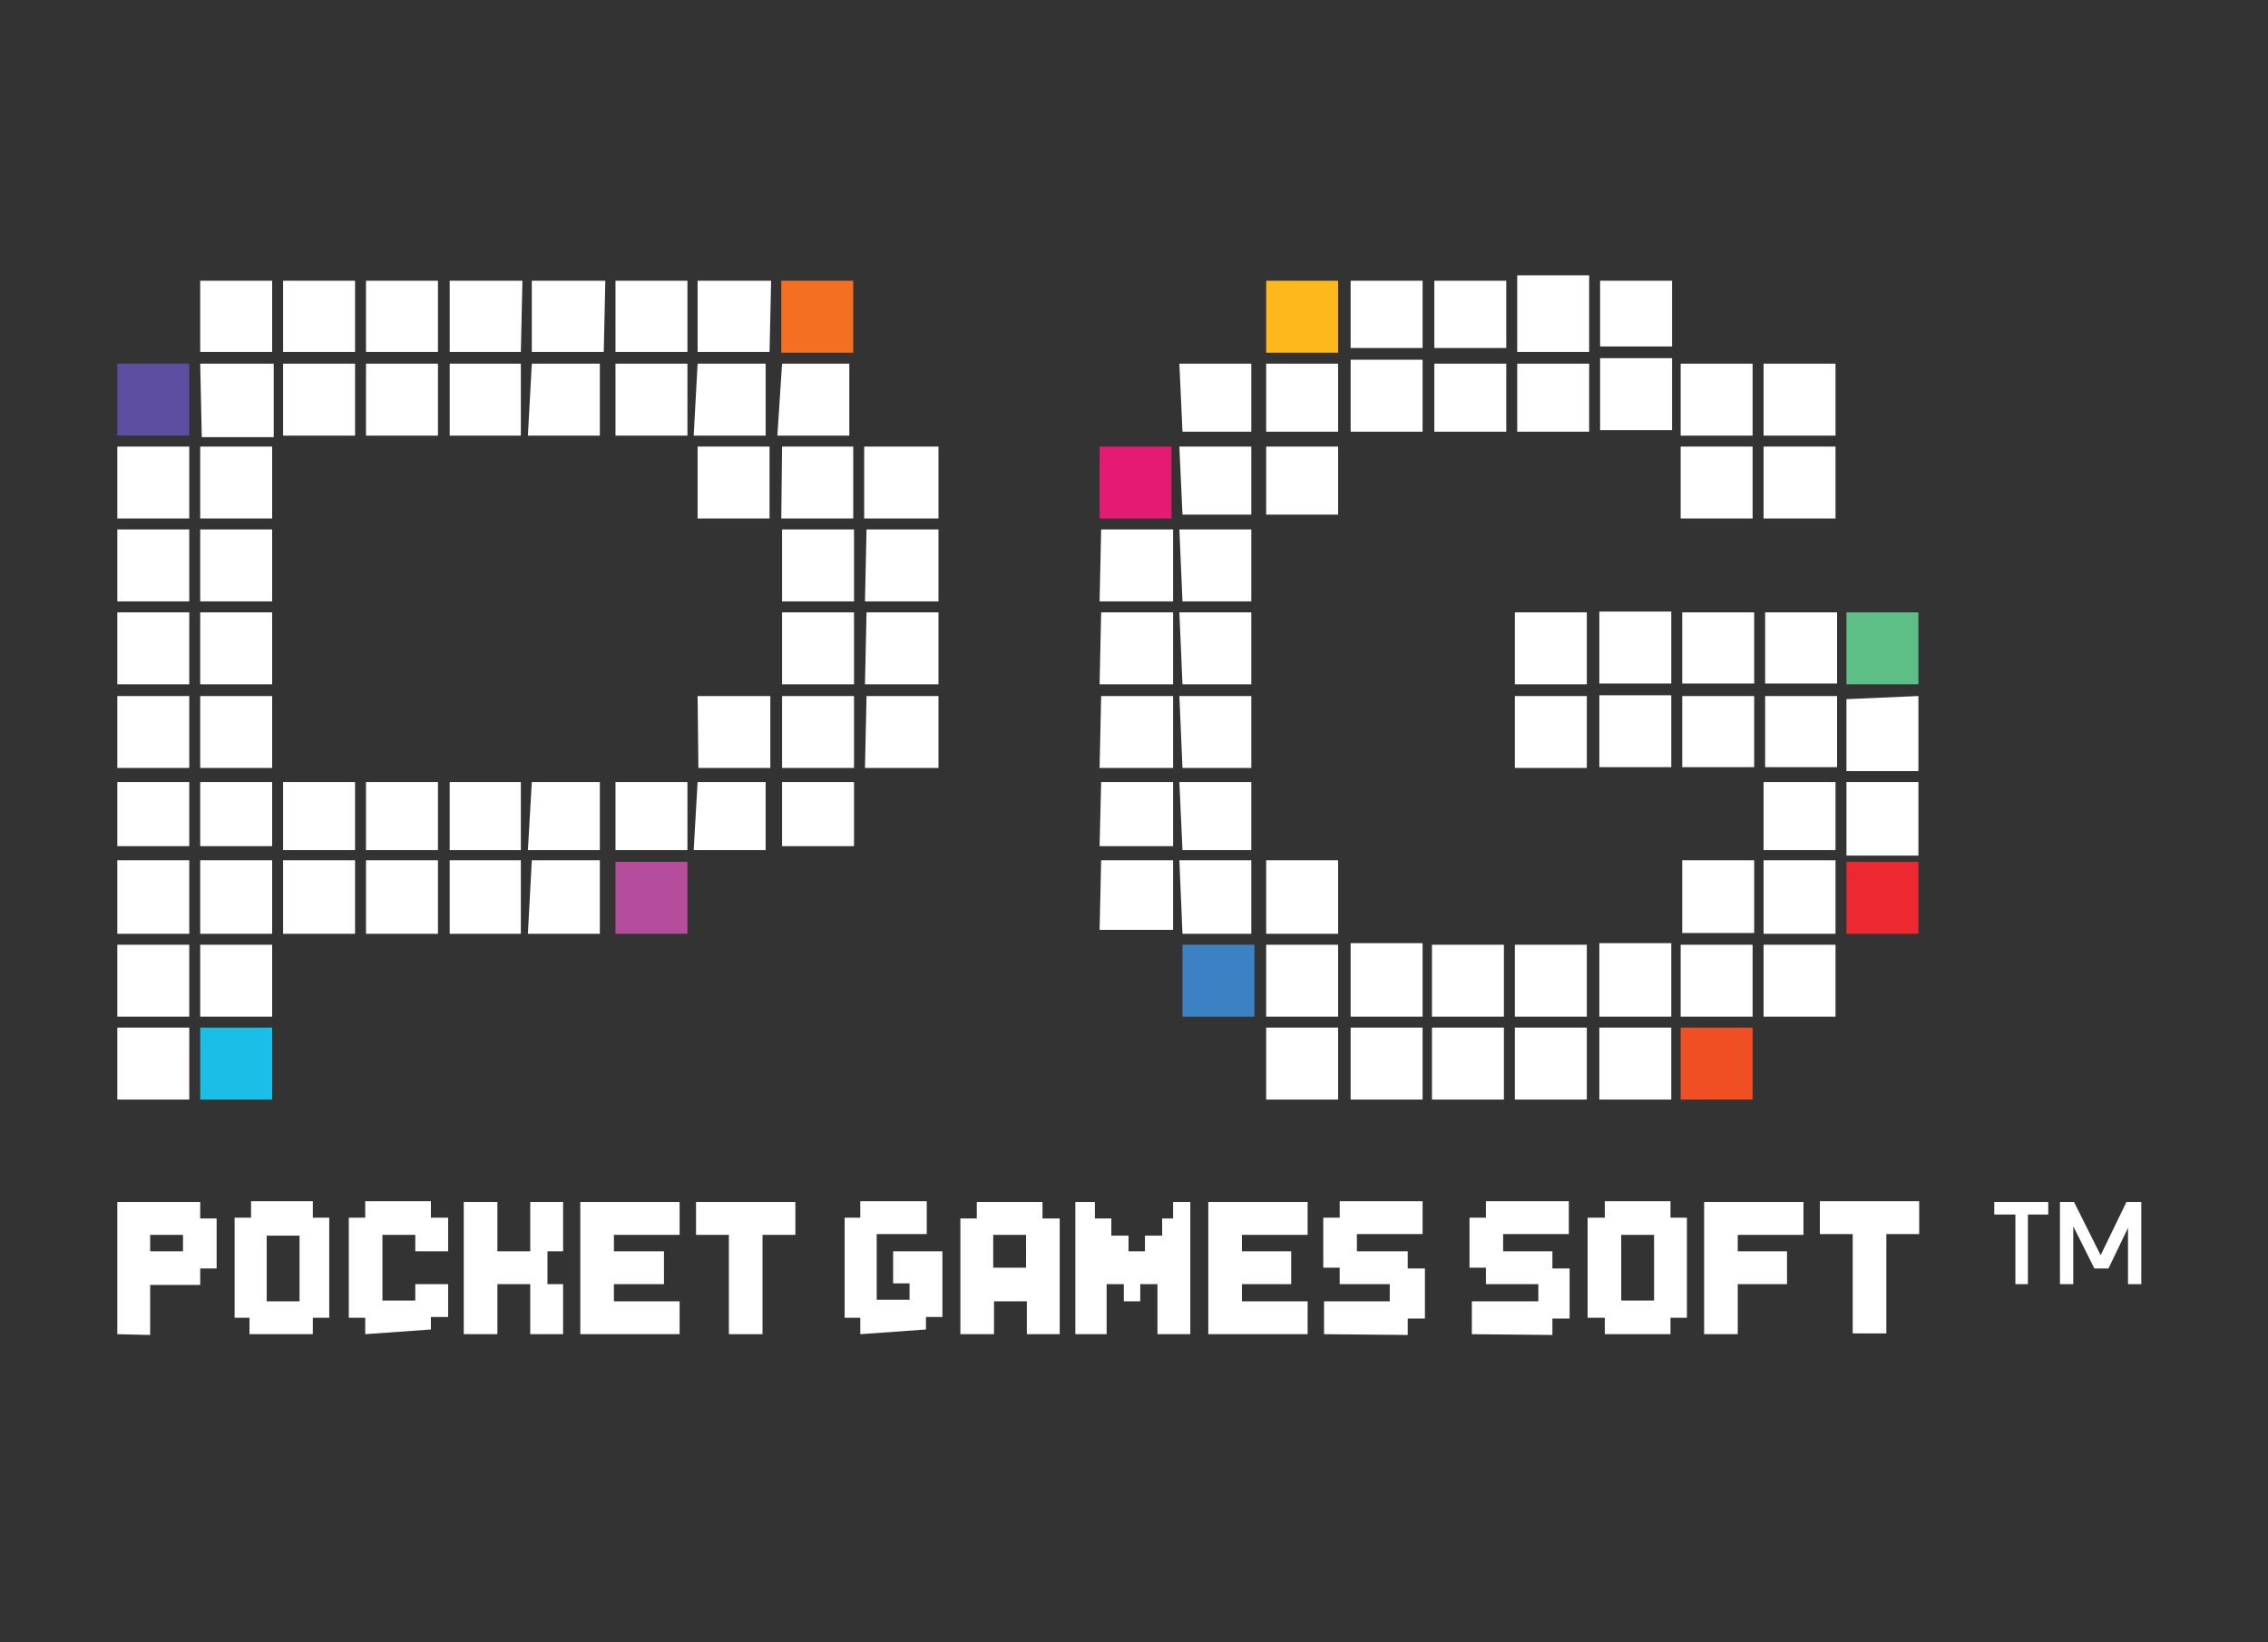<svg id="Layer_1" data-name="Layer 1" xmlns="http://www.w3.org/2000/svg" viewBox="0 0 29 21">
  <rect x="0" y="0" width="29" height="21" fill="#333333" stroke="none"/>
  <defs>
    <style>
      .cls-1 {
        fill: #fff;
      }

      .cls-2 {
        fill: #f36f21;
      }

      .cls-3 {
        fill: #5e4ea1;
      }

      .cls-4 {
        fill: #1bbee6;
      }

      .cls-5 {
        fill: #b64c9c;
      }

      .cls-6 {
        fill: #e51b73;
      }

      .cls-7 {
        fill: #fdb81b;
      }

      .cls-8 {
        fill: #3c81c3;
      }

      .cls-9 {
        fill: #f04e23;
      }

      .cls-10 {
        fill: #5dbf85;
      }

      .cls-11 {
        fill: #ee2830;
      }
    </style>
  </defs>
  <title>PG</title>
  <g id="pgsoft_logo_reversed-tm">
    <g>
      <g>
        <g id="_Group_" data-name="&lt;Group&gt;">
          <path id="_Compound_Path_" data-name="&lt;Compound Path&gt;" class="cls-1" d="M1.5,17.06V15.37H2.56v.21h.21v.64H2.56v.21H1.92v.64ZM2.34,16v-.21H1.92V16Z"/>
          <path id="_Compound_Path_2" data-name="&lt;Compound Path&gt;" class="cls-1" d="M3.19,17.06v-.21H3V15.57h.21v-.21H4v.21h.21v1.28H4v.21Zm.64-.42V15.8H3.41v.84Z"/>
          <path id="_Path_" data-name="&lt;Path&gt;" class="cls-1" d="M4.67,17.06v-.21H4.46V15.57h.21v-.21h.84v.21h.22V16H5.31v-.21H4.89v.84h.42v-.21h.42v.42H5.51V17Z"/>
          <path id="_Path_2" data-name="&lt;Path&gt;" class="cls-1" d="M5.93,17.06V15.37h.43V16h.42v-.63H7.2V16H7v.42H7.2v.64H6.78v-.64H6.36v.64Z"/>
          <path id="_Path_3" data-name="&lt;Path&gt;" class="cls-1" d="M7.42,17.06V15.37H8.69v.42H7.85V16h.64v.42H7.85v.22h.84v.42Z"/>
          <path id="_Path_4" data-name="&lt;Path&gt;" class="cls-1" d="M9.32,17.06V15.79H8.9v-.42h1.27v.42H9.75v1.27Z"/>
          <path id="_Path_5" data-name="&lt;Path&gt;" class="cls-1" d="M11,17.06v-.21H10.8V15.57H11v-.21h.85v.42h-.64v.84h.42v-.21h-.21V16h.63v.84h-.21V17Z"/>
          <path id="_Compound_Path_3" data-name="&lt;Compound Path&gt;" class="cls-1" d="M12.28,17.06V15.58h.21v-.21h.84v.21h.22v1.48h-.42v-.42h-.42v.42Zm.84-.85v-.42H12.7v.42Z"/>
          <path id="_Path_6" data-name="&lt;Path&gt;" class="cls-1" d="M13.75,17.06V15.37H14v.21h.21v.22h.22V16h.21V15.8h.22v-.22H15v-.21h.22v1.69h-.42v-.64h-.22v.22h-.21v-.22h-.22v.64Z"/>
          <path id="_Path_7" data-name="&lt;Path&gt;" class="cls-1" d="M15.45,17.06V15.37h1.27v.42h-.84V16h.63v.42h-.63v.22h.84v.42Z"/>
          <path id="_Path_8" data-name="&lt;Path&gt;" class="cls-1" d="M16.93,17.06v-.42h.84v-.22h-.64v-.21h-.21v-.64h.21v-.21h1.06v.42h-.84V16H18v.22h.22v.64H18v.21Z"/>
          <path id="_Path_9" data-name="&lt;Path&gt;" class="cls-1" d="M18.82,17.06v-.42h.85v-.22H19v-.21h-.21v-.64H19v-.21h1.06v.42h-.84V16h.63v.22h.22v.64h-.22v.21Z"/>
          <path id="_Compound_Path_4" data-name="&lt;Compound Path&gt;" class="cls-1" d="M20.52,17.06v-.21H20.3V15.57h.22v-.21h.84v.21h.21v1.28h-.21v.21Zm.63-.43v-.84h-.42v.84Z"/>
          <path id="_Path_10" data-name="&lt;Path&gt;" class="cls-1" d="M21.79,17.06V15.37h1.27v.42h-.84V16h.63v.42h-.63v.64Z"/>
          <path id="_Path_11" data-name="&lt;Path&gt;" class="cls-1" d="M23.69,17.05V15.78h-.42v-.42h1.27v.42h-.42v1.27Z"/>
        </g>
        <g>
          <g>
            <g>
              <rect class="cls-2" x="9.99" y="3.59" width="0.92" height="0.92"/>
              <rect class="cls-3" x="1.5" y="4.65" width="0.92" height="0.92"/>
              <rect class="cls-4" x="2.56" y="13.14" width="0.92" height="0.92"/>
              <rect class="cls-5" x="7.87" y="11.02" width="0.92" height="0.92"/>
            </g>
            <path class="cls-1" d="M4.54,3.59H3.62V4.5h.92Zm-1.06,0H2.56V4.5h.92Zm1.2.91H5.6V3.59H4.68Zm2-.91H5.75V4.5h.91Zm1.06,0H6.8V4.5h.92Zm2.12,0H8.92V4.5h.92Zm-7.28,2h.92V4.65H2.56ZM1.5,6.63h.92V5.71H1.5Zm1.06,0h.92V5.71H2.56ZM1.5,7.69h.92V6.77H1.5Zm1.06,0h.92V6.77H2.56ZM1.5,8.75h.92V7.83H1.5Zm1.06,0h.92V7.83H2.56ZM1.5,9.82h.92V8.9H1.5Zm1.06,0h.92V8.9H2.56Zm-1.06,1h.92V10H1.5Zm1.06,0h.92V10H2.56ZM1.5,11.94h.92V11H1.5Zm1.06,0h.92V11H2.56Zm1.06-1.07h.92V10H3.62Zm0,1.07h.92V11H3.62Zm1.06-1.07H5.6V10H4.68Zm0,1.07H5.6V11H4.68Zm1.07-1.07h.91V10H5.75Zm0,1.07h.91V11H5.75Zm1-1.07h.92V10H6.8Zm0,1.07h.92V11H6.8Zm2.12-1.07h.92V10H8.92ZM1.5,13h.92v-.92H1.5Zm0,1.06h.92v-.92H1.5ZM2.56,13h.92v-.92H2.56ZM3.62,5.57h.92V4.65H3.62Zm1.06,0H5.6V4.65H4.68Zm1.07,0h.91V4.65H5.75Zm1,0h.92V4.65H6.8ZM7.87,4.5h.92V3.59H7.87Zm0,6.37h.92V10H7.87Zm0-5.3h.92V4.65H7.87Zm1,0h.92V4.65H8.92Zm1.07,0h.92V4.65H10ZM8.92,6.63h.92V5.71H8.92Zm1.07,0h.92V5.71H10Zm1.06-.92v.92H12V5.71ZM10,7.69h.92V6.77H10Zm1.06,0H12V6.77h-.92ZM10,8.75h.92V7.83H10Zm1.06,0H12V7.83h-.92ZM10,9.82h.92V8.9H10Zm0,1h.92V10H10Zm-1.07-1h.92V8.9H8.92Zm2.13,0H12V8.9h-.92Z"/>
          </g>
          <g>
            <path class="cls-1" d="M14.06,7.69H15V6.77h-.92Zm0,1.06H15V7.83h-.92Zm0,1.07H15V8.9h-.92Zm0,1H15V10h-.92Zm0,1.07H15V11h-.92Zm1.06-5.31H16V5.71h-.92Zm0-1.06H16V4.65h-.92Zm1.07,1.06h.92V5.71h-.92Zm0-1.06h.92V4.65h-.92Zm2-.92h-.92v.92h.92Zm-.92-.15h.92V3.59h-.92Zm1.07,1.07h.92V4.65h-.92Zm0-1.07h.92V3.59h-.92Zm1.06,1.07h.92V4.65h-.92Zm.92-2h-.92V4.5h.92Zm1.06,1.06h-.92v.92h.92Zm-.92-.15h.92V3.59h-.92ZM15.12,7.69H16V6.77h-.92Zm0,1.06H16V7.83h-.92Zm0,1.07H16V8.9h-.92Zm4.25-1.07h.92V7.83h-.92Zm0,1.07h.92V8.9h-.92Zm2-2h-.92v.92h.92Zm0,1.07h-.92v.92h.92Zm.14-.15h.92V7.83h-.92Zm0,1.07h.92V8.9h-.92Zm0,2.12h.92V11h-.92Zm1.06-3.19h.92V7.83h-.92Zm0,1.07h.92V8.9h-.92ZM21.49,5.57h.92V4.65h-.92Zm0,1.06h.92V5.71h-.92Zm1.06-1.06h.92V4.65h-.92Zm0,1.06h.92V5.71h-.92Zm-7.43,4.24H16V10h-.92Zm0,1.07H16V11h-.92Zm1.07,0h.92V11h-.92Zm0,1.06h.92v-.92h-.92Zm0,1.06h.92v-.92h-.92Zm2-2h-.92V13h.92Zm-.92,2h.92v-.92h-.92ZM18.31,13h.92v-.92h-.92Zm0,1.06h.92v-.92h-.92ZM19.37,13h.92v-.92h-.92Zm0,1.06h.92v-.92h-.92Zm2-2h-.92V13h.92Zm-.92,2h.92v-.92h-.92ZM21.49,13h.92v-.92h-.92Zm1.06,0h.92v-.92h-.92Zm0-2.13h.92V10h-.92Zm0,1.07h.92V11h-.92Zm1.06-3v.92h.92V8.9Zm0,2h.92V10h-.92Z"/>
            <g>
              <rect class="cls-6" x="14.06" y="5.71" width="0.92" height="0.92"/>
              <rect class="cls-7" x="16.19" y="3.59" width="0.92" height="0.92"/>
              <rect class="cls-8" x="15.12" y="12.08" width="0.92" height="0.92"/>
              <rect class="cls-9" x="21.49" y="13.14" width="0.92" height="0.92"/>
              <rect class="cls-10" x="23.61" y="7.83" width="0.92" height="0.92"/>
              <rect class="cls-11" x="23.61" y="11.02" width="0.92" height="0.92"/>
            </g>
          </g>
        </g>
      </g>
      <path class="cls-1" d="M25.77,16.42v-.89H25.5v-.16h.69v.16h-.26v.89Zm.57,0V15.37h.18l.34.68.33-.68h.19v1.05h-.17V15.7l-.25.52h-.18l-.27-.54v.74Z"/>
    </g>
  </g>
</svg>
